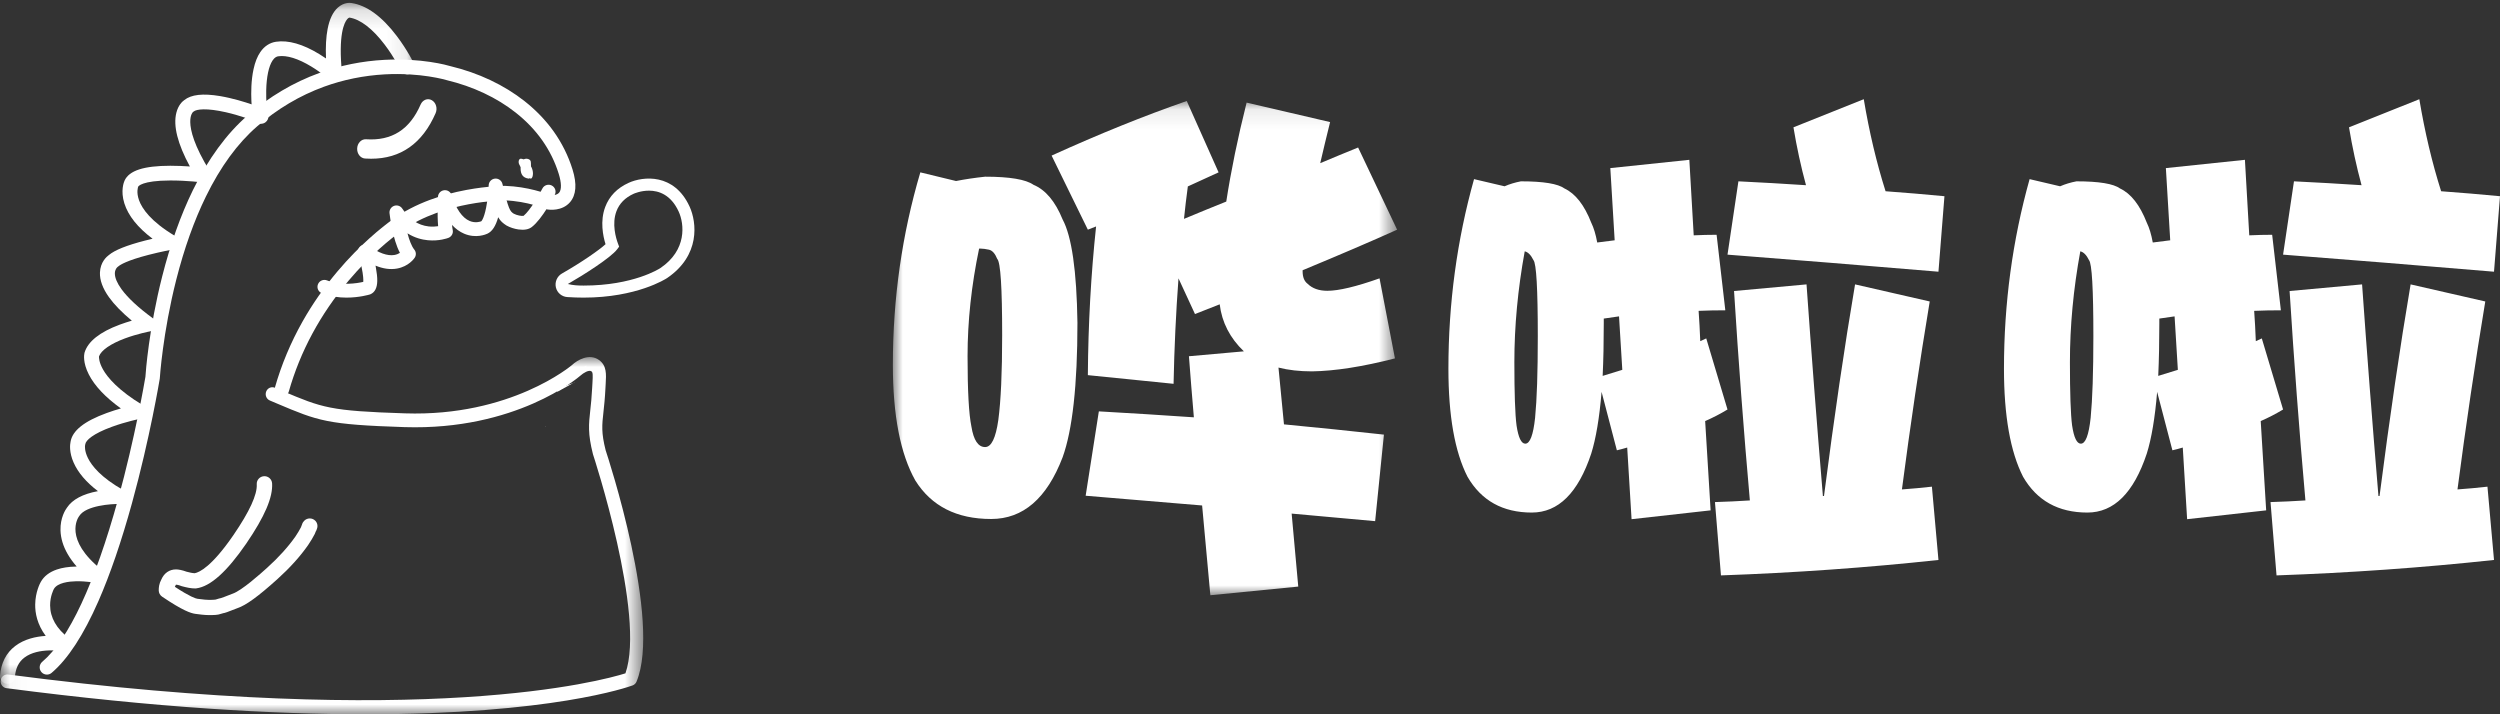 <?xml version="1.0" encoding="UTF-8"?>
<svg width="126px" height="36px" viewBox="0 0 126 36" version="1.1" xmlns="http://www.w3.org/2000/svg" xmlns:xlink="http://www.w3.org/1999/xlink">
    <rect x="0" y="0" width="126" height="36" fill="#333333" stroke="none"/>
    <title>编组 9</title>
    <defs>
        <polygon id="path-1" points="0.032 -0.004 32.419 -0.004 32.419 18 0.032 18"></polygon>
        <polygon id="path-3" points="0 0.144 20.909 0.144 20.909 34.463 0 34.463"></polygon>
        <polygon id="path-5" points="0 0.09 25.415 0.09 25.415 25 0 25"></polygon>
    </defs>
    <g id="官网" stroke="none" stroke-width="1" fill="none" fill-rule="evenodd">
        <g id="首页" transform="translate(-214, -13)">
            <g id="编组-9" transform="translate(214, 13)">
                <g id="哗啦啦logo">
                    <path d="M26.637,8.212 C26.514,8.105 26.366,7.984 26.223,8.002 C26.141,8.033 26.132,8.136 26.144,8.216 L26.15,8.235 C26.174,8.32 26.248,8.427 26.37,8.618 C26.517,8.83 26.602,9 26.763,9 C26.83,8.984 26.861,8.852 26.861,8.746 C26.861,8.533 26.76,8.339 26.637,8.212" id="Fill-1" fill="#FFFFFF"></path>
                    <path d="M26.367,8.064 C26.367,8.082 26.395,8.045 26.367,8.064 C26.264,8.213 26.238,8.363 26.238,8.494 C26.238,8.795 26.367,8.962 26.631,9 L26.657,9 C26.762,8.953 26.762,8.663 26.762,8.475 C26.762,8.27 26.762,8.138 26.736,8.101 C26.68,7.99 26.45,7.96 26.367,8.064" id="Fill-3" fill="#FFFFFF"></path>
                    <polygon id="Fill-5" fill="#FFFFFF" points="27.488 21.488 27.488 21.512 27.512 21.512"></polygon>
                    <path d="M17.439,3.487 C17.488,3.487 17.512,3.537 17.561,3.537 L17.561,3.463 C17.512,3.463 17.488,3.463 17.439,3.487" id="Fill-7" fill="#FFFFFF"></path>
                    <path d="M12.364,5.598 L12.636,5.402 C12.559,5.427 12.537,5.476 12.463,5.524 C12.438,5.549 12.415,5.549 12.364,5.598" id="Fill-9" fill="#FFFFFF"></path>
                    <path d="M6.516,25.644 L6.487,25.468 C6.462,25.468 6.512,25.354 6.512,25.354 C6.537,25.354 6.492,25.669 6.516,25.644" id="Fill-11" fill="#FFFFFF"></path>
                    <path d="M29.427,18.512 L29.45,18.561 C29.525,18.512 29.573,18.464 29.573,18.439 C29.525,18.439 29.45,18.464 29.427,18.512" id="Fill-13" fill="#FFFFFF"></path>
                    <path d="M28.021,19.623 L28.095,19.745 L28.979,19.255 C28.979,19.255 28.954,19.255 28.954,19.279 L28.021,19.623 Z" id="Fill-15" fill="#FFFFFF"></path>
                    <path d="M18.703,8 C18.603,8 18.503,7.996 18.398,7.99 C18.165,7.974 17.987,7.745 18.001,7.476 C18.015,7.208 18.215,7.004 18.447,7.019 C19.749,7.105 20.648,6.533 21.199,5.269 C21.304,5.029 21.557,4.931 21.766,5.052 C21.975,5.172 22.06,5.464 21.955,5.704 C21.291,7.228 20.198,8 18.703,8" id="Fill-17" fill="#FFFFFF"></path>
                    <path d="M10.518,31 C10.319,31 10.041,30.966 9.844,30.938 C9.613,30.905 9.214,30.777 8.168,30.07 C8.063,29.998 8,29.88 8,29.754 C8,29.611 8.015,29.42 8.134,29.202 C8.273,28.882 8.541,28.698 8.871,28.698 C8.984,28.698 9.179,28.73 9.4,28.813 C9.566,28.857 9.695,28.886 9.813,28.89 C10.048,28.846 10.669,28.564 11.766,26.967 C12.577,25.783 12.972,24.921 12.94,24.407 C12.927,24.196 13.09,24.014 13.303,24.001 C13.515,23.985 13.7,24.149 13.714,24.361 C13.757,25.068 13.342,26.032 12.409,27.399 C11.429,28.822 10.604,29.56 9.891,29.654 C9.874,29.656 9.857,29.658 9.84,29.658 C9.626,29.658 9.419,29.613 9.176,29.548 C9.162,29.545 9.147,29.539 9.134,29.535 C9,29.48 8.895,29.467 8.869,29.466 C8.868,29.466 8.856,29.48 8.843,29.513 C8.836,29.528 8.829,29.545 8.82,29.56 C8.817,29.564 8.815,29.57 8.812,29.575 C9.584,30.081 9.865,30.167 9.952,30.179 C10.283,30.226 10.448,30.233 10.518,30.233 C10.643,30.233 10.816,30.233 10.865,30.219 C11.008,30.172 11.09,30.151 11.14,30.143 C11.192,30.126 11.352,30.069 11.691,29.934 C11.698,29.931 11.706,29.929 11.713,29.926 C12.179,29.773 13.138,28.909 13.454,28.625 C14.04,28.097 14.522,27.563 14.888,27.042 C14.998,26.88 15.103,26.702 15.17,26.571 C15.176,26.559 15.177,26.548 15.181,26.539 C15.19,26.512 15.202,26.477 15.22,26.439 C15.245,26.345 15.297,26.282 15.339,26.241 C15.492,26.091 15.736,26.092 15.888,26.242 C16.002,26.356 16.029,26.524 15.969,26.663 C15.959,26.706 15.941,26.746 15.916,26.783 C15.9,26.829 15.885,26.869 15.863,26.914 C15.782,27.074 15.661,27.278 15.528,27.473 C15.128,28.047 14.606,28.624 13.976,29.193 C13.005,30.066 12.405,30.502 11.969,30.65 C11.439,30.86 11.324,30.897 11.255,30.903 C11.227,30.909 11.186,30.922 11.133,30.939 C10.969,31 10.769,31 10.518,31" id="Fill-19" fill="#FFFFFF"></path>
                    <g id="编组" transform="translate(0, 18)">
                        <mask id="mask-2" fill="white">
                            <use xlink:href="#path-1"></use>
                        </mask>
                        <g id="Clip-22"></g>
                        <path d="M18.425,18 C13.806,18 7.849,17.667 0.324,16.684 C0.14,16.66 0.011,16.486 0.034,16.296 C0.057,16.106 0.227,15.974 0.408,15.995 C21.478,18.75 30.332,16.311 31.523,15.936 C32.548,12.988 29.912,4.975 29.885,4.892 C29.621,3.849 29.672,3.383 29.75,2.677 C29.784,2.37 29.822,2.023 29.845,1.549 L29.859,1.309 C29.884,0.894 29.881,0.765 29.808,0.715 C29.681,0.624 29.391,0.806 29.264,0.923 C29.124,1.045 25.989,3.704 20.387,3.527 C16.474,3.4 16.043,3.218 13.973,2.343 L13.6,2.185 C13.429,2.113 13.346,1.911 13.416,1.732 C13.485,1.556 13.681,1.47 13.851,1.542 L14.225,1.7 C16.25,2.556 16.615,2.711 20.408,2.833 C25.742,3.011 28.796,0.425 28.827,0.399 C29.096,0.146 29.698,-0.205 30.186,0.142 C30.583,0.423 30.556,0.854 30.526,1.353 L30.513,1.583 C30.489,2.08 30.448,2.455 30.415,2.757 C30.34,3.428 30.299,3.799 30.524,4.692 C30.633,5.017 33.352,13.288 32.082,16.353 C32.046,16.442 31.975,16.51 31.888,16.543 C31.655,16.629 27.797,18 18.425,18" id="Fill-21" fill="#FFFFFF" mask="url(#mask-2)"></path>
                    </g>
                    <path d="M32.709,9.609 C32.293,9.609 31.965,9.753 31.936,9.766 C31.506,9.961 31.215,10.257 31.068,10.648 C30.829,11.284 31.043,11.999 31.146,12.277 L31.204,12.432 L31.104,12.565 C30.79,12.984 29.413,13.86 28.619,14.314 C28.903,14.385 29.162,14.393 29.411,14.393 C31.914,14.393 33.232,13.546 33.286,13.509 C34.625,12.602 34.494,11.293 34.205,10.663 C33.813,9.809 33.199,9.609 32.709,9.609 M29.411,15 C29.15,15 28.876,14.991 28.59,14.972 C28.311,14.952 28.079,14.756 28.016,14.481 C27.954,14.21 28.079,13.925 28.319,13.787 C29.32,13.216 30.199,12.603 30.519,12.308 C30.39,11.892 30.237,11.142 30.502,10.434 C30.707,9.887 31.105,9.477 31.688,9.213 C32.406,8.886 33.975,8.714 34.754,10.409 C35.123,11.213 35.299,12.877 33.622,14.014 C33.558,14.057 32.094,15 29.411,15" id="Fill-23" fill="#FFFFFF"></path>
                    <path d="M2.364,34 C2.261,34 2.157,33.956 2.085,33.87 C1.956,33.715 1.976,33.484 2.129,33.355 C3.461,32.23 4.783,29.399 5.949,25.168 C6.805,22.062 7.287,19.241 7.329,18.993 C7.344,18.749 7.503,16.577 8.175,13.928 C8.586,12.307 9.106,10.847 9.719,9.59 C10.494,8.004 11.423,6.734 12.481,5.818 C13.572,4.871 14.79,4.151 16.097,3.677 C17.144,3.298 18.249,3.076 19.382,3.016 C21.241,2.919 22.55,3.288 22.698,3.333 C24.112,3.672 25.406,4.283 26.44,5.099 C27.005,5.545 27.494,6.052 27.892,6.606 C28.316,7.199 28.641,7.85 28.856,8.542 C29.084,9.274 29.041,9.828 28.73,10.19 C28.325,10.66 27.671,10.57 27.598,10.559 C27.567,10.554 27.537,10.545 27.508,10.533 C27.5,10.529 26.595,10.139 25.443,10.099 C25.376,10.1 24.616,10.108 23.622,10.295 C22.678,10.472 21.323,10.851 20.223,11.647 C19.698,12.027 18.656,12.857 17.567,14.148 C16.144,15.833 15.131,17.711 14.557,19.731 C14.503,19.924 14.301,20.037 14.107,19.982 C13.913,19.927 13.801,19.724 13.856,19.53 C14.183,18.379 14.654,17.258 15.253,16.196 C15.75,15.316 16.342,14.468 17.011,13.675 C18.15,12.325 19.245,11.453 19.795,11.055 C20.335,10.664 20.968,10.333 21.68,10.069 C22.243,9.861 22.857,9.693 23.504,9.573 C24.605,9.368 25.415,9.368 25.45,9.368 C25.454,9.368 25.457,9.368 25.461,9.368 C26.605,9.406 27.513,9.745 27.746,9.839 C27.834,9.844 28.066,9.844 28.18,9.71 C28.308,9.558 28.3,9.213 28.16,8.761 C27.784,7.552 27.054,6.513 25.989,5.674 C25.035,4.92 23.835,4.356 22.519,4.041 C22.511,4.039 22.503,4.037 22.497,4.035 C22.484,4.031 21.202,3.648 19.392,3.748 C18.333,3.807 17.302,4.016 16.327,4.371 C15.111,4.815 13.977,5.488 12.956,6.372 C11.975,7.222 11.107,8.411 10.377,9.906 C9.785,11.116 9.283,12.525 8.884,14.095 C8.201,16.783 8.057,19.035 8.055,19.057 C8.054,19.069 8.053,19.082 8.051,19.094 C8.046,19.124 7.555,22.084 6.653,25.356 C6.122,27.284 5.553,28.945 4.963,30.291 C4.212,32.004 3.417,33.224 2.599,33.914 C2.531,33.972 2.447,34 2.364,34" id="Fill-25" fill="#FFFFFF"></path>
                    <g id="编组">
                        <mask id="mask-4" fill="white">
                            <use xlink:href="#path-3"></use>
                        </mask>
                        <g id="Clip-28"></g>
                        <path d="M0.376,34.463 C0.368,34.463 0.359,34.462 0.349,34.462 C0.141,34.447 -0.014,34.269 0.001,34.066 C0.049,33.417 0.306,32.909 0.768,32.558 C1.229,32.206 1.813,32.081 2.304,32.049 C1.872,31.467 1.768,30.896 1.774,30.467 C1.782,29.835 2.021,29.389 2.056,29.328 C2.217,29.041 2.489,28.831 2.866,28.703 C3.132,28.612 3.455,28.562 3.823,28.555 C3.837,28.555 3.852,28.555 3.867,28.555 C3.682,28.345 3.53,28.133 3.408,27.921 C3.18,27.525 3.06,27.124 3.049,26.729 C3.032,26.091 3.304,25.681 3.375,25.586 C3.648,25.175 4.173,24.895 4.936,24.754 C4.345,24.303 3.934,23.822 3.711,23.316 C3.476,22.787 3.53,22.396 3.554,22.28 C3.637,21.712 4.236,21.232 5.383,20.814 C5.629,20.724 5.874,20.648 6.093,20.585 C5.312,20.024 4.769,19.449 4.474,18.869 C4.168,18.266 4.239,17.867 4.256,17.794 C4.257,17.786 4.26,17.78 4.261,17.773 C4.43,17.211 5.028,16.736 6.038,16.361 C6.251,16.282 6.458,16.216 6.644,16.162 C6.142,15.746 5.755,15.348 5.49,14.976 C5.177,14.537 5.024,14.121 5.037,13.741 C5.054,13.211 5.378,12.933 5.484,12.857 C5.785,12.604 6.38,12.366 7.302,12.127 C7.437,12.093 7.567,12.06 7.69,12.032 C6.939,11.468 6.462,10.87 6.267,10.248 C6.067,9.611 6.245,9.175 6.278,9.103 C6.51,8.595 7.242,8.357 8.583,8.354 C8.938,8.354 9.284,8.37 9.57,8.39 C8.951,7.249 8.721,6.339 8.889,5.68 C8.986,5.295 9.194,5.111 9.287,5.046 C9.634,4.765 10.224,4.698 11.087,4.842 C11.733,4.951 12.353,5.147 12.681,5.26 C12.677,5.203 12.674,5.145 12.67,5.086 C12.652,4.668 12.655,4.05 12.779,3.484 C12.855,3.131 12.97,2.842 13.121,2.623 C13.321,2.33 13.595,2.151 13.912,2.104 C14.531,2.013 15.265,2.222 16.093,2.727 C16.213,2.8 16.326,2.874 16.43,2.946 C16.407,2.358 16.433,1.86 16.512,1.459 C16.605,0.969 16.778,0.608 17.024,0.386 C17.325,0.115 17.629,0.138 17.713,0.152 C18.479,0.266 19.249,0.826 19.998,1.816 C20.532,2.521 20.859,3.189 20.872,3.217 C20.962,3.402 20.883,3.623 20.696,3.711 C20.507,3.8 20.284,3.722 20.193,3.537 C20.191,3.531 19.881,2.898 19.387,2.249 C18.777,1.445 18.163,0.974 17.613,0.886 C17.599,0.888 17.555,0.902 17.498,0.968 C17.353,1.136 17.037,1.739 17.24,3.717 C17.256,3.87 17.175,4.017 17.034,4.086 C16.895,4.155 16.727,4.131 16.612,4.027 C16.608,4.024 16.218,3.672 15.686,3.351 C15.028,2.952 14.453,2.773 14.024,2.837 C13.953,2.848 13.845,2.882 13.732,3.056 C13.544,3.345 13.432,3.877 13.417,4.556 C13.405,5.074 13.454,5.523 13.484,5.682 C13.504,5.72 13.52,5.763 13.527,5.813 C13.547,5.949 13.489,6.083 13.378,6.165 C13.252,6.258 13.078,6.264 12.946,6.18 C12.923,6.167 12.905,6.151 12.888,6.135 C12.705,6.051 12.09,5.818 11.382,5.657 C10.414,5.437 9.903,5.5 9.76,5.621 C9.749,5.631 9.737,5.64 9.725,5.648 C9.708,5.664 9.583,5.792 9.589,6.156 C9.596,6.569 9.774,7.335 10.579,8.634 C10.654,8.755 10.653,8.909 10.574,9.028 C10.495,9.148 10.353,9.213 10.209,9.194 C10.201,9.193 9.405,9.093 8.579,9.096 C7.14,9.1 6.97,9.396 6.966,9.406 C6.956,9.429 6.861,9.684 7.007,10.092 C7.158,10.511 7.596,11.163 8.827,11.895 C8.961,11.974 9.031,12.127 9.003,12.279 C8.974,12.43 8.854,12.549 8.701,12.577 C8.694,12.577 8.122,12.681 7.489,12.845 C6.389,13.129 6.058,13.346 5.966,13.425 C5.948,13.441 5.945,13.445 5.925,13.456 C5.899,13.478 5.789,13.577 5.789,13.784 C5.789,14 5.904,14.273 6.123,14.574 C6.443,15.015 6.975,15.509 7.705,16.042 C7.824,16.13 7.879,16.279 7.846,16.423 C7.812,16.567 7.696,16.677 7.549,16.704 C7.542,16.705 6.932,16.82 6.294,17.057 C5.572,17.327 5.099,17.655 4.99,17.961 C4.986,18.016 4.984,18.253 5.191,18.62 C5.421,19.028 5.958,19.673 7.202,20.423 C7.334,20.503 7.403,20.654 7.376,20.803 C7.349,20.954 7.232,21.072 7.08,21.102 C7.073,21.104 6.355,21.249 5.635,21.513 C4.687,21.859 4.323,22.193 4.299,22.389 C4.295,22.412 4.295,22.417 4.289,22.436 C4.282,22.474 4.249,22.716 4.431,23.085 C4.622,23.474 5.088,24.07 6.23,24.709 C6.381,24.792 6.454,24.966 6.407,25.13 C6.361,25.294 6.207,25.406 6.034,25.401 C5.614,25.391 4.337,25.478 4.001,25.997 C3.993,26.009 3.991,26.013 3.982,26.024 C3.93,26.095 3.191,27.184 5.137,28.727 C5.272,28.833 5.316,29.018 5.241,29.172 C5.168,29.327 4.996,29.412 4.826,29.378 C4.821,29.377 4.345,29.284 3.826,29.296 C3.489,29.303 2.895,29.365 2.715,29.686 C2.714,29.688 2.714,29.688 2.714,29.688 C2.703,29.709 2.524,30.047 2.526,30.508 C2.528,31.127 2.846,31.684 3.47,32.165 C3.606,32.27 3.652,32.453 3.581,32.609 C3.51,32.764 3.341,32.852 3.17,32.821 C3.159,32.819 1.925,32.61 1.227,33.145 C0.939,33.365 0.784,33.684 0.751,34.119 C0.738,34.314 0.573,34.463 0.376,34.463 L0.376,34.463 Z" id="Fill-27" fill="#FFFFFF" mask="url(#mask-4)"></path>
                    </g>
                    <path d="M17.464,15 C17.079,15 16.641,14.947 16.22,14.779 C16.04,14.706 15.953,14.503 16.026,14.325 C16.098,14.147 16.303,14.06 16.483,14.132 C17.193,14.416 18.007,14.276 18.308,14.207 C18.317,14.111 18.314,13.894 18.223,13.456 C18.148,13.096 18.053,12.783 18.052,12.78 C18.009,12.636 18.062,12.481 18.185,12.395 C18.308,12.309 18.473,12.309 18.595,12.398 C19.084,12.751 19.525,12.908 19.871,12.852 C19.991,12.832 20.086,12.789 20.156,12.744 C19.788,12.048 19.649,10.89 19.631,10.742 C19.614,10.581 19.711,10.429 19.865,10.374 C20.018,10.321 20.19,10.379 20.277,10.516 C20.621,11.051 21.068,11.353 21.605,11.412 C21.788,11.432 21.955,11.421 22.082,11.4 C22.031,10.819 22.069,10.022 22.074,9.916 C22.083,9.748 22.212,9.61 22.381,9.588 C22.549,9.566 22.709,9.668 22.761,9.829 C22.983,10.527 23.297,10.979 23.669,11.136 C23.969,11.264 24.232,11.163 24.258,11.151 C24.278,11.131 24.43,10.964 24.545,10.208 C24.613,9.756 24.63,9.34 24.63,9.335 C24.637,9.161 24.772,9.018 24.948,9.002 C25.123,8.985 25.283,9.1 25.323,9.269 C25.631,10.575 25.706,10.646 25.89,10.768 C26.055,10.857 26.299,10.897 26.387,10.879 C26.729,10.597 27.186,9.793 27.336,9.502 C27.423,9.33 27.635,9.262 27.808,9.349 C27.981,9.437 28.049,9.646 27.962,9.818 C27.899,9.94 27.331,11.031 26.803,11.442 C26.645,11.564 26.418,11.605 26.127,11.564 C25.916,11.533 25.7,11.462 25.533,11.368 C25.527,11.364 25.52,11.36 25.513,11.356 C25.36,11.255 25.229,11.157 25.109,10.948 C24.981,11.401 24.806,11.665 24.566,11.777 C24.496,11.81 23.99,12.032 23.391,11.777 C23.168,11.682 22.964,11.534 22.782,11.336 C22.792,11.434 22.802,11.522 22.817,11.591 C22.853,11.759 22.761,11.926 22.601,11.988 C22.555,12.006 22.131,12.162 21.566,12.108 C21.269,12.08 20.905,11.991 20.537,11.76 C20.629,12.104 20.746,12.416 20.878,12.576 C20.976,12.694 20.986,12.861 20.901,12.989 C20.872,13.033 20.595,13.429 20.012,13.535 C19.674,13.596 19.31,13.547 18.925,13.387 C18.931,13.415 18.937,13.443 18.942,13.472 C18.993,13.749 19.018,13.982 19.014,14.164 C19.007,14.509 18.892,14.733 18.673,14.829 C18.661,14.834 18.647,14.839 18.634,14.843 C18.601,14.853 18.105,15 17.464,15" id="Fill-29" fill="#FFFFFF"></path>
                </g>
                <g id="哗啦啦LOGO" transform="translate(45, 5)">
                    <g id="编组">
                        <mask id="mask-6" fill="white">
                            <use xlink:href="#path-5"></use>
                        </mask>
                        <g id="Clip-2"></g>
                        <path d="M10.382,15.733 C12.006,15.825 13.602,15.924 15.171,16.033 C15.079,14.962 14.996,13.935 14.922,12.954 L17.691,12.708 C16.989,12.036 16.583,11.246 16.473,10.338 C16.047,10.501 15.633,10.664 15.227,10.828 L14.396,9.029 C14.267,10.773 14.184,12.545 14.148,14.344 L9.828,13.907 C9.846,11.328 9.985,8.829 10.243,6.413 C10.095,6.467 9.957,6.522 9.828,6.576 L8.001,2.842 C10.4,1.752 12.67,0.835 14.812,0.09 L16.417,3.687 C15.9,3.924 15.383,4.16 14.867,4.396 C14.793,4.941 14.729,5.486 14.673,6.031 C15.411,5.723 16.122,5.432 16.804,5.159 C17.045,3.597 17.386,1.934 17.829,0.172 L22.037,1.153 C21.853,1.898 21.686,2.588 21.539,3.224 C22.185,2.952 22.821,2.688 23.449,2.434 L25.415,6.576 C24.123,7.158 22.536,7.839 20.652,8.62 L20.652,8.675 C20.652,8.966 20.736,9.175 20.902,9.301 C21.142,9.538 21.474,9.656 21.899,9.656 C22.471,9.656 23.347,9.447 24.529,9.029 L25.305,13.063 C23.68,13.481 22.286,13.699 21.124,13.717 C20.496,13.717 19.934,13.653 19.435,13.526 C19.527,14.489 19.619,15.444 19.712,16.388 C21.428,16.551 23.107,16.725 24.75,16.905 L24.307,21.266 C22.867,21.139 21.465,21.012 20.099,20.885 C20.21,22.102 20.321,23.328 20.432,24.564 L16.002,25 C15.854,23.419 15.715,21.911 15.587,20.476 C13.574,20.312 11.618,20.148 9.717,19.985 L10.382,15.733 Z M4.651,17.532 C4.965,17.532 5.186,17.078 5.315,16.17 C5.444,15.207 5.509,13.78 5.509,11.891 C5.509,9.492 5.427,8.211 5.26,8.048 C5.15,7.776 5.011,7.622 4.845,7.585 C4.678,7.549 4.541,7.53 4.43,7.53 L4.347,7.53 C3.959,9.383 3.765,11.192 3.765,12.954 C3.765,14.698 3.83,15.879 3.959,16.497 C4.07,17.187 4.3,17.532 4.651,17.532 L4.651,17.532 Z M1.385,3.687 L3.184,4.123 C3.645,4.033 4.134,3.96 4.651,3.905 C5.887,3.905 6.7,4.042 7.088,4.314 C7.697,4.569 8.185,5.15 8.555,6.058 C9.015,6.913 9.265,8.648 9.303,11.264 C9.303,14.407 9.053,16.67 8.555,18.05 C7.761,20.122 6.562,21.157 4.956,21.157 C3.22,21.157 1.948,20.513 1.135,19.222 C0.378,17.878 0,15.933 0,13.39 C0,10.047 0.461,6.813 1.385,3.687 L1.385,3.687 Z" id="Fill-1" fill="#FFFFFF" mask="url(#mask-6)"></path>
                    </g>
                    <path d="M48.934,0 C49.209,1.648 49.575,3.194 50.033,4.639 C51.04,4.713 52.029,4.796 53,4.889 L52.698,8.694 C48.961,8.38 45.418,8.093 42.066,7.834 L42.616,4.139 C43.769,4.195 44.905,4.26 46.022,4.334 C45.766,3.389 45.555,2.416 45.39,1.417 L48.934,0 Z M46.049,9.333 C46.288,12.722 46.562,16.278 46.874,20 L46.929,20 C47.441,16.018 47.963,12.463 48.495,9.333 L52.258,10.194 C51.746,13.288 51.278,16.444 50.857,19.667 C51.37,19.63 51.874,19.584 52.368,19.528 L52.698,23.222 C49.09,23.611 45.436,23.87 41.736,24 L41.434,20.305 C42.02,20.287 42.606,20.26 43.193,20.222 C42.881,16.704 42.616,13.185 42.396,9.667 L46.049,9.333 Z M35.83,11.056 L35.83,11.306 C35.83,12.268 35.812,13.149 35.774,13.945 C36.141,13.834 36.471,13.732 36.764,13.639 C36.709,12.713 36.654,11.815 36.599,10.945 C36.324,10.982 36.068,11.019 35.83,11.056 L35.83,11.056 Z M31.874,17.361 C32.111,17.361 32.276,16.926 32.369,16.055 C32.46,15.13 32.505,13.76 32.505,11.944 C32.505,9.555 32.432,8.278 32.286,8.111 C32.158,7.852 32.011,7.704 31.846,7.667 C31.498,9.574 31.324,11.435 31.324,13.25 C31.324,14.824 31.361,15.889 31.434,16.444 C31.526,17.055 31.672,17.361 31.874,17.361 L31.874,17.361 Z M41.517,6.833 L41.956,10.639 C41.498,10.639 41.05,10.648 40.61,10.667 C40.646,11.167 40.673,11.676 40.693,12.194 C40.802,12.139 40.903,12.093 40.995,12.056 L42.066,15.639 C41.699,15.861 41.324,16.055 40.94,16.222 C41.031,17.704 41.122,19.204 41.215,20.722 L37.231,21.167 C37.157,19.927 37.084,18.722 37.011,17.556 C36.828,17.611 36.654,17.658 36.49,17.695 L35.72,14.75 C35.61,16.065 35.436,17.102 35.198,17.861 C34.539,19.843 33.54,20.833 32.204,20.833 C30.738,20.833 29.658,20.232 28.962,19.028 C28.32,17.769 28,15.954 28,13.583 C28,10.288 28.43,7.102 29.292,4.028 L30.83,4.389 C31.086,4.278 31.361,4.195 31.653,4.139 C32.789,4.139 33.522,4.26 33.852,4.5 C34.401,4.759 34.85,5.333 35.198,6.222 C35.326,6.482 35.426,6.815 35.5,7.222 C35.812,7.186 36.104,7.149 36.379,7.111 C36.305,5.852 36.232,4.639 36.16,3.472 L40.143,3.055 C40.216,4.297 40.289,5.565 40.363,6.861 C40.747,6.843 41.132,6.833 41.517,6.833 L41.517,6.833 Z" id="Fill-3" fill="#FFFFFF"></path>
                    <path d="M76.934,0 C77.209,1.648 77.575,3.194 78.033,4.639 C79.04,4.713 80.029,4.796 81,4.889 L80.698,8.694 C76.962,8.38 73.418,8.093 70.067,7.834 L70.616,4.139 C71.769,4.195 72.905,4.26 74.022,4.334 C73.766,3.389 73.555,2.416 73.39,1.417 L76.934,0 Z M74.049,9.333 C74.288,12.722 74.562,16.278 74.874,20 L74.929,20 C75.442,16.018 75.963,12.463 76.495,9.333 L80.258,10.194 C79.746,13.288 79.278,16.444 78.857,19.667 C79.37,19.63 79.874,19.584 80.368,19.528 L80.698,23.222 C77.09,23.611 73.436,23.87 69.737,24 L69.434,20.305 C70.02,20.287 70.606,20.26 71.193,20.222 C70.881,16.704 70.616,13.185 70.396,9.667 L74.049,9.333 Z M63.83,11.056 L63.83,11.306 C63.83,12.268 63.812,13.149 63.775,13.945 C64.142,13.834 64.471,13.732 64.764,13.639 C64.709,12.713 64.654,11.815 64.599,10.945 C64.325,10.982 64.068,11.019 63.83,11.056 L63.83,11.056 Z M59.874,17.361 C60.112,17.361 60.276,16.926 60.369,16.055 C60.46,15.13 60.506,13.76 60.506,11.944 C60.506,9.555 60.432,8.278 60.286,8.111 C60.158,7.852 60.012,7.704 59.847,7.667 C59.498,9.574 59.324,11.435 59.324,13.25 C59.324,14.824 59.361,15.889 59.434,16.444 C59.526,17.055 59.672,17.361 59.874,17.361 L59.874,17.361 Z M69.517,6.833 L69.956,10.639 C69.498,10.639 69.05,10.648 68.61,10.667 C68.646,11.167 68.674,11.676 68.693,12.194 C68.802,12.139 68.903,12.093 68.995,12.056 L70.067,15.639 C69.699,15.861 69.324,16.055 68.94,16.222 C69.032,17.704 69.123,19.204 69.215,20.722 L65.231,21.167 C65.157,19.927 65.084,18.722 65.012,17.556 C64.828,17.611 64.654,17.658 64.489,17.695 L63.72,14.75 C63.611,16.065 63.436,17.102 63.198,17.861 C62.539,19.843 61.54,20.833 60.204,20.833 C58.738,20.833 57.658,20.232 56.962,19.028 C56.321,17.769 56,15.954 56,13.583 C56,10.288 56.431,7.102 57.292,4.028 L58.83,4.389 C59.086,4.278 59.361,4.195 59.654,4.139 C60.79,4.139 61.522,4.26 61.852,4.5 C62.402,4.759 62.85,5.333 63.198,6.222 C63.326,6.482 63.426,6.815 63.5,7.222 C63.812,7.186 64.104,7.149 64.379,7.111 C64.306,5.852 64.233,4.639 64.16,3.472 L68.144,3.055 C68.216,4.297 68.289,5.565 68.363,6.861 C68.747,6.843 69.132,6.833 69.517,6.833 L69.517,6.833 Z" id="Fill-5" fill="#FFFFFF"></path>
                </g>
            </g>
        </g>
    </g>
</svg>